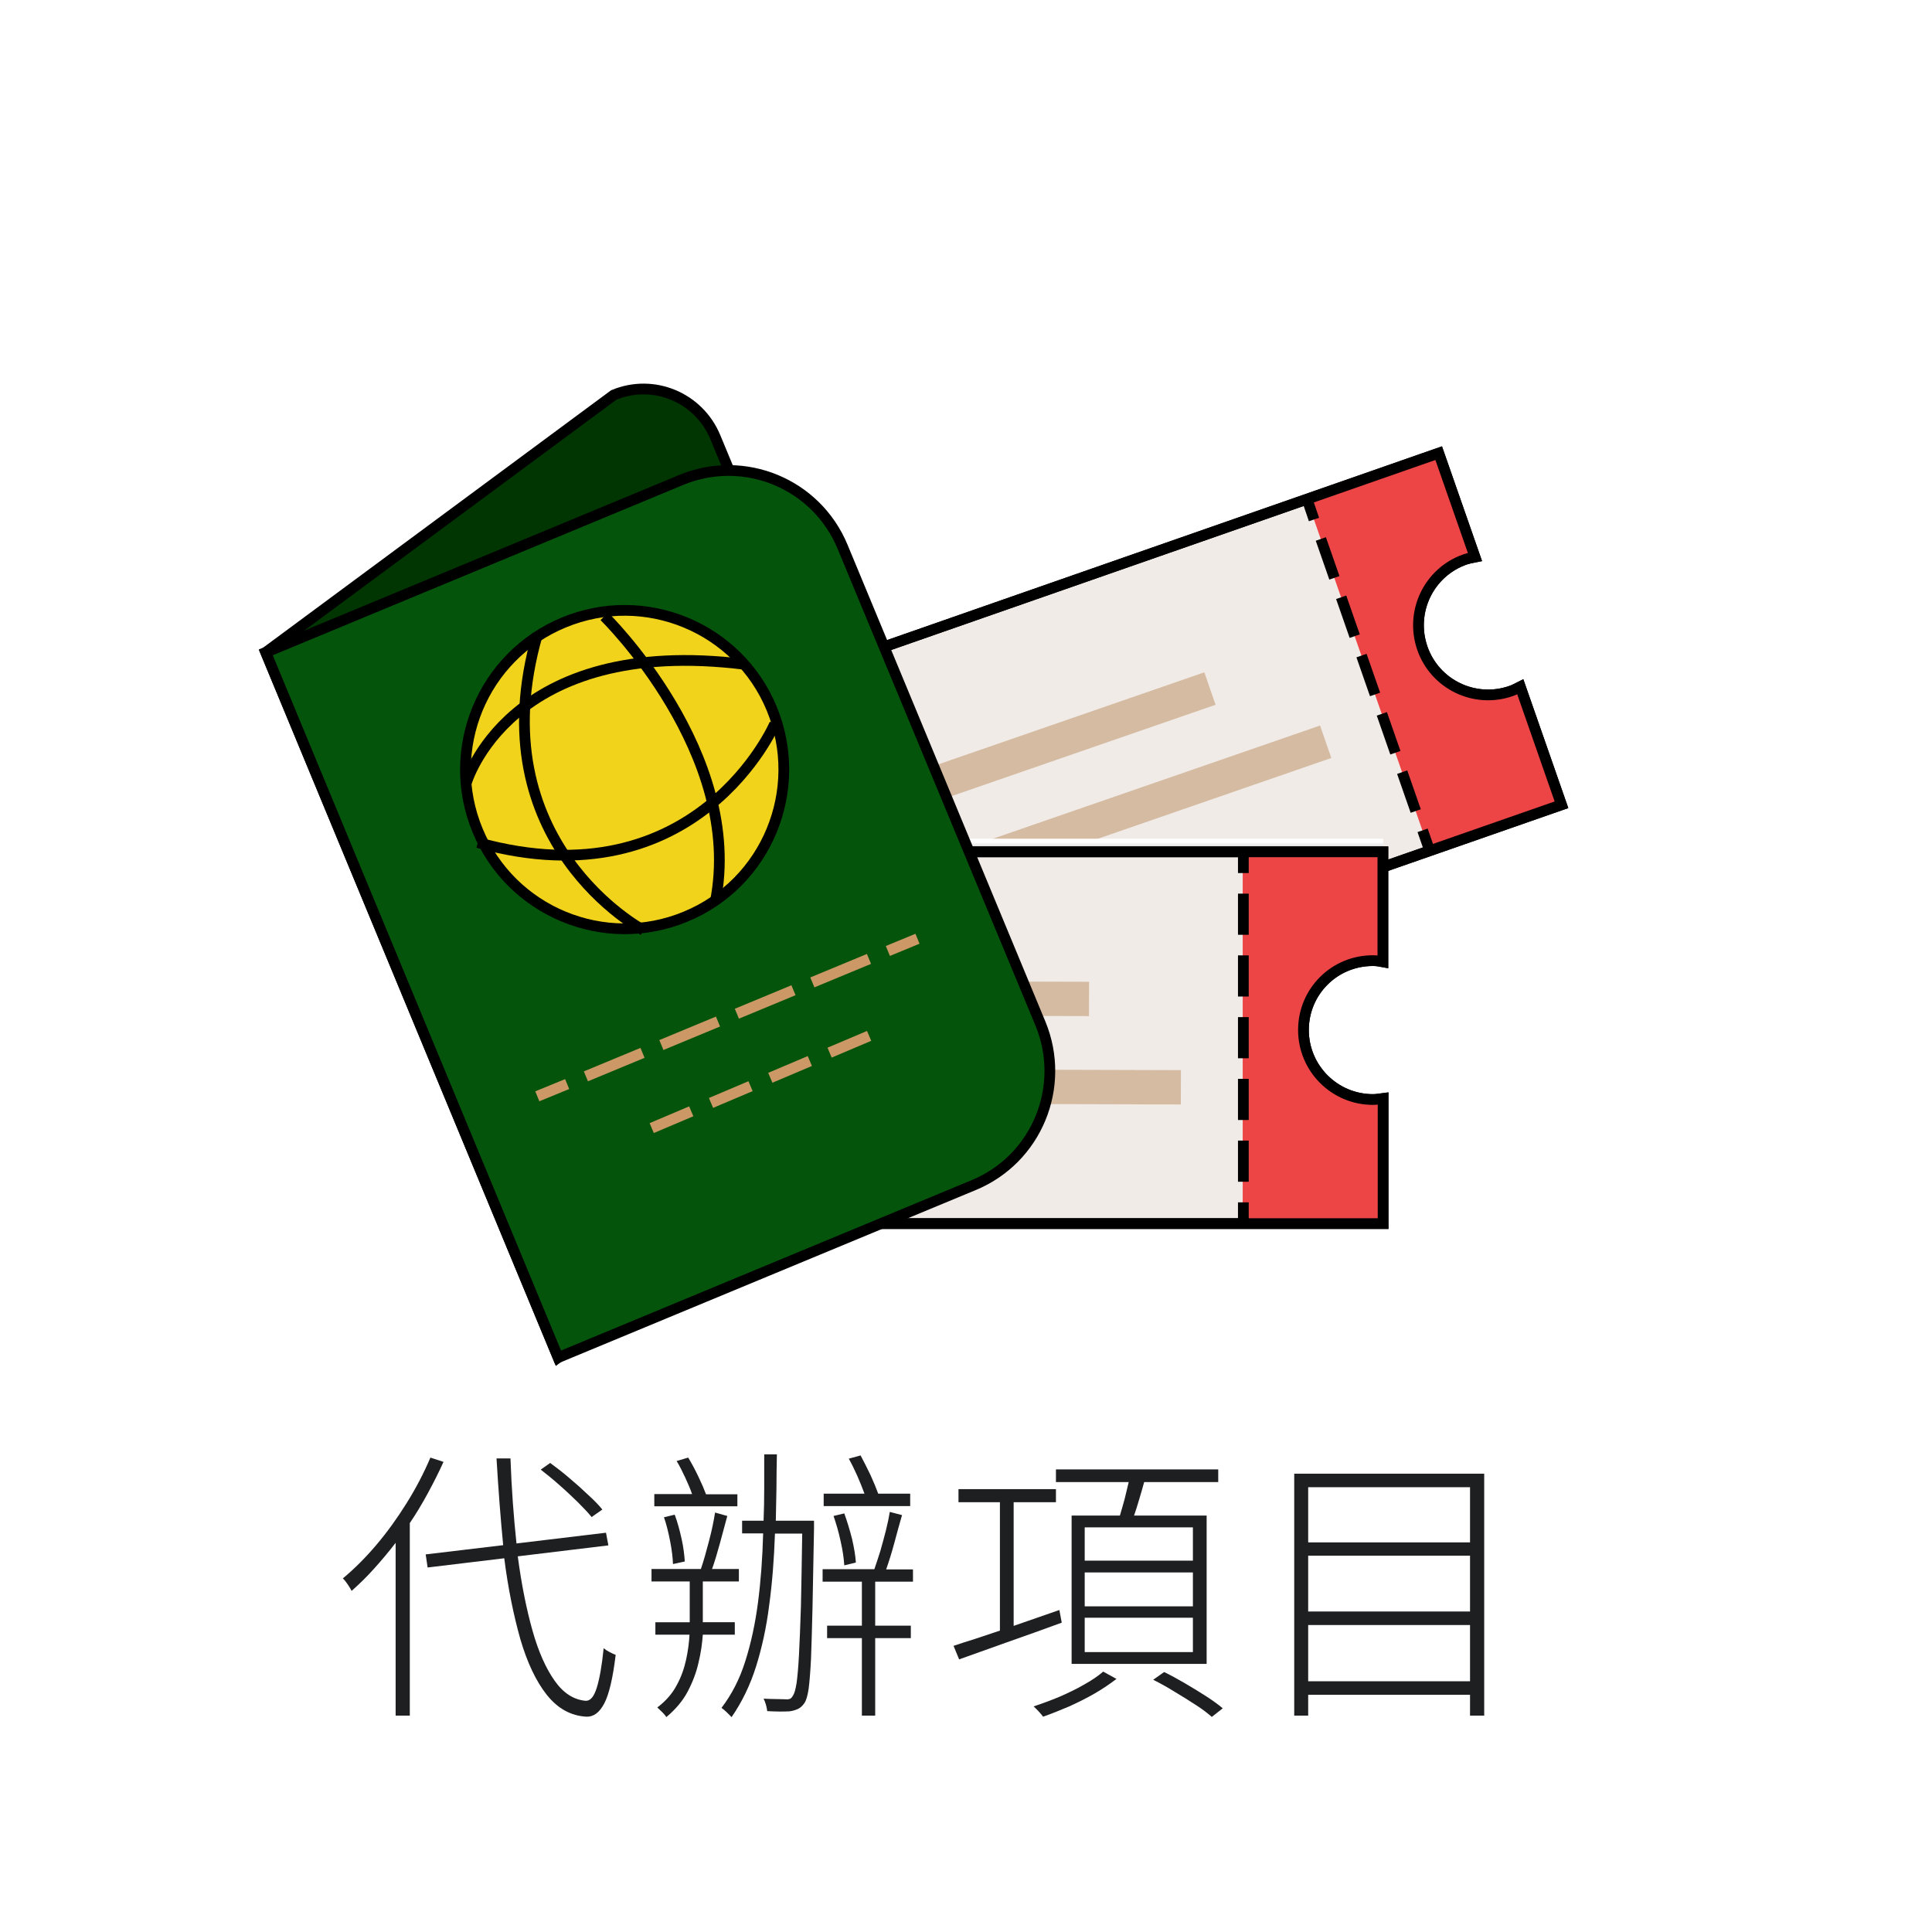 <svg xmlns="http://www.w3.org/2000/svg" xmlns:xlink="http://www.w3.org/1999/xlink" id="&#x5716;&#x5C64;_1" x="0px" y="0px" viewBox="0 0 90 90" style="enable-background:new 0 0 90 90;" xml:space="preserve"><style type="text/css">	.st0{fill:#1E1F21;}	.st1{stroke:#000000;stroke-width:0.5;stroke-miterlimit:10;}	.st2{fill:#C9CACA;stroke:#020202;stroke-width:0.5;stroke-miterlimit:10;}	.st3{fill:#F38431;stroke:#020202;stroke-width:0.5;stroke-miterlimit:10;}	.st4{fill:#12603D;stroke:#000000;stroke-width:0.5;stroke-miterlimit:10;}	.st5{fill:#3EAD44;stroke:#000000;stroke-width:0.5;stroke-miterlimit:10;}	.st6{fill:#F2D31C;stroke:#000000;stroke-width:0.5;stroke-miterlimit:10;}	.st7{fill:#ED4545;stroke:#020202;stroke-width:0.5;stroke-miterlimit:10;}	.st8{fill:#F7C7C6;stroke:#000000;stroke-width:0.5;stroke-miterlimit:10;}	.st9{fill:#ED4545;stroke:#000000;stroke-width:0.5;stroke-miterlimit:10;}	.st10{fill:#FFFFFF;stroke:#000000;stroke-width:0.5;stroke-miterlimit:10;}	.st11{fill:#F1EBE7;stroke:#000000;stroke-width:0.5;stroke-miterlimit:10;}	.st12{fill:#ED4545;}	.st13{fill:none;stroke:#000000;stroke-width:0.5;stroke-miterlimit:10;}	.st14{fill:none;stroke:#000000;stroke-width:0.5;stroke-miterlimit:10;stroke-dasharray:1.917,0.959;}	.st15{fill:#D4BBA2;}	.st16{filter:url(#Adobe_OpacityMaskFilter);}	.st17{filter:url(#Adobe_OpacityMaskFilter_1_);}	.st18{mask:url(#SVGID_1_);fill:url(#SVGID_2_);}	.st19{fill:url(#SVGID_3_);}	.st20{fill:#013502;stroke:#000000;stroke-width:0.5;stroke-miterlimit:10;}	.st21{fill:#04540C;stroke:#000000;stroke-width:0.5;stroke-miterlimit:10;}	.st22{fill:none;stroke:#CC9966;stroke-width:0.5;stroke-miterlimit:10;}	.st23{fill:none;stroke:#CC9966;stroke-width:0.5;stroke-miterlimit:10;stroke-dasharray:2.855,0.952;}	.st24{fill:none;stroke:#CC9966;stroke-width:0.5;stroke-miterlimit:10;stroke-dasharray:2,1;}	.st25{fill:#F9EF95;stroke:#020202;stroke-width:0.5;stroke-miterlimit:10;}	.st26{fill:#FFCC66;stroke:#020202;stroke-width:0.5;stroke-miterlimit:10;}	.st27{fill:#CFDFE8;stroke:#020202;stroke-width:0.5;stroke-miterlimit:10;}	.st28{fill:#FFFFFF;}	.st29{fill:#FFB02A;}	.st30{fill:#3399FF;}	.st31{fill:none;stroke:#020202;stroke-width:0.5;stroke-miterlimit:10;}</style><g>	<g>		<path class="st0" d="M20.05,67.9l0.61,0.2c-0.22,0.49-0.47,0.98-0.73,1.46c-0.26,0.48-0.54,0.95-0.84,1.39v8.97h-0.66v-8.05   c-0.32,0.42-0.66,0.82-1,1.2c-0.34,0.38-0.69,0.72-1.05,1.04c-0.04-0.07-0.09-0.17-0.18-0.3s-0.16-0.22-0.23-0.28   c0.54-0.45,1.06-0.97,1.56-1.56c0.5-0.59,0.97-1.24,1.4-1.93C19.37,69.34,19.74,68.63,20.05,67.9z M28.34,71.99l-4.22,0.51   c0.17,1.29,0.4,2.44,0.68,3.44c0.28,1,0.63,1.78,1.04,2.36c0.41,0.58,0.89,0.88,1.44,0.93c0.22,0.01,0.39-0.19,0.52-0.61   c0.13-0.42,0.24-1.03,0.32-1.84c0.07,0.06,0.16,0.12,0.28,0.18c0.11,0.06,0.2,0.1,0.28,0.13c-0.13,1.09-0.31,1.84-0.53,2.26   c-0.22,0.42-0.49,0.63-0.83,0.62c-0.73-0.04-1.34-0.38-1.85-1.02c-0.5-0.63-0.91-1.5-1.23-2.59c-0.31-1.1-0.57-2.35-0.75-3.77   l-3.57,0.43l-0.09-0.61l3.61-0.43c-0.06-0.63-0.12-1.28-0.17-1.96c-0.05-0.68-0.1-1.37-0.14-2.08h0.65   c0.05,1.42,0.15,2.74,0.28,3.96l4.17-0.5L28.34,71.99z M28.06,70.32l-0.5,0.35c-0.16-0.2-0.38-0.43-0.64-0.69   c-0.27-0.26-0.55-0.53-0.85-0.79c-0.3-0.27-0.6-0.51-0.88-0.73l0.44-0.31c0.3,0.22,0.6,0.45,0.9,0.71   c0.31,0.26,0.59,0.51,0.86,0.77C27.67,69.88,27.89,70.11,28.06,70.32z"></path>		<path class="st0" d="M34.25,76.15h-1.51c-0.03,0.41-0.09,0.85-0.2,1.3c-0.1,0.45-0.27,0.9-0.5,1.34c-0.23,0.44-0.57,0.84-1,1.2   c-0.04-0.07-0.11-0.15-0.19-0.23s-0.16-0.15-0.23-0.22c0.4-0.3,0.7-0.65,0.9-1.03c0.21-0.38,0.35-0.78,0.44-1.19   c0.09-0.41,0.14-0.8,0.16-1.17h-1.59v-0.58h1.6V75.5v-1.83h-1.78v-0.58h2.3c0.13-0.38,0.25-0.81,0.38-1.31   c0.13-0.49,0.22-0.93,0.28-1.32l0.57,0.16c-0.11,0.4-0.22,0.81-0.34,1.26c-0.12,0.44-0.24,0.85-0.37,1.21h1.25v0.58h-1.68v1.83   v0.07h1.49V76.15z M34.35,69.6v0.57h-3.87V69.6h1.76c-0.08-0.23-0.19-0.49-0.32-0.77c-0.13-0.28-0.26-0.54-0.4-0.77l0.54-0.16   c0.16,0.27,0.32,0.56,0.47,0.88c0.15,0.31,0.27,0.59,0.36,0.83H34.35z M31.9,72.74l-0.55,0.12c-0.01-0.29-0.05-0.64-0.13-1.05   c-0.08-0.41-0.17-0.79-0.29-1.13l0.5-0.12c0.13,0.34,0.23,0.72,0.32,1.12S31.88,72.44,31.9,72.74z M37.92,70.84v0.36   c-0.03,1.46-0.05,2.69-0.07,3.68c-0.02,0.99-0.05,1.79-0.07,2.4c-0.03,0.61-0.07,1.07-0.11,1.39c-0.05,0.32-0.11,0.54-0.2,0.67   c-0.09,0.13-0.19,0.22-0.3,0.27c-0.11,0.05-0.24,0.09-0.39,0.11c-0.13,0.01-0.28,0.01-0.47,0.01c-0.19,0-0.38-0.01-0.57-0.02   c-0.01-0.09-0.03-0.19-0.06-0.3s-0.07-0.2-0.11-0.28c0.23,0.01,0.44,0.02,0.63,0.02c0.18,0,0.32,0.01,0.41,0.01   c0.07,0.01,0.13,0,0.19-0.02c0.05-0.02,0.1-0.08,0.15-0.17c0.06-0.09,0.11-0.28,0.16-0.58c0.04-0.3,0.08-0.73,0.11-1.31   s0.06-1.33,0.09-2.25c0.02-0.92,0.04-2.05,0.06-3.39h-1.27c-0.04,1.2-0.13,2.32-0.27,3.35c-0.13,1.03-0.34,1.98-0.61,2.84   c-0.27,0.86-0.65,1.65-1.14,2.36c-0.05-0.05-0.13-0.13-0.22-0.22c-0.09-0.09-0.18-0.16-0.25-0.21c0.48-0.63,0.85-1.35,1.11-2.18   c0.26-0.82,0.46-1.73,0.59-2.73s0.21-2.07,0.24-3.22h-0.98v-0.59h1c0.02-0.49,0.03-1,0.03-1.51c0-0.51,0-1.04,0-1.58h0.59   c-0.01,0.54-0.02,1.06-0.02,1.58c-0.01,0.51-0.02,1.01-0.03,1.51H37.92z M42.52,73.68h-1.75v2.05h1.66v0.58h-1.66v3.61h-0.62   v-3.61h-1.62v-0.58h1.62v-2.05h-1.83V73.1h2.41c0.09-0.25,0.18-0.54,0.28-0.85c0.09-0.32,0.18-0.64,0.26-0.96s0.14-0.61,0.18-0.86   l0.57,0.15c-0.12,0.41-0.24,0.85-0.36,1.3s-0.25,0.86-0.38,1.23h1.25V73.68z M42.4,69.58v0.58h-4.03v-0.58h1.9   c-0.09-0.25-0.2-0.52-0.33-0.82c-0.13-0.29-0.26-0.56-0.4-0.81l0.55-0.15c0.15,0.28,0.3,0.58,0.46,0.91   c0.15,0.33,0.27,0.62,0.36,0.87H42.4z M39.87,72.79l-0.54,0.13c-0.02-0.31-0.07-0.69-0.17-1.12c-0.09-0.43-0.21-0.83-0.33-1.18   l0.5-0.12c0.13,0.36,0.25,0.75,0.36,1.18C39.79,72.11,39.85,72.48,39.87,72.79z"></path>		<path class="st0" d="M49.35,75l0.11,0.59c-0.84,0.31-1.69,0.61-2.54,0.91c-0.85,0.3-1.6,0.57-2.24,0.8l-0.26-0.63   c0.3-0.1,0.63-0.21,0.99-0.32c0.36-0.12,0.75-0.25,1.17-0.39v-5.98h-1.93v-0.61h4.54v0.61h-1.97v5.76L49.35,75z M51.39,77.87   l0.62,0.34c-0.29,0.22-0.62,0.45-1,0.67c-0.38,0.22-0.78,0.42-1.2,0.61c-0.42,0.18-0.82,0.34-1.22,0.48   c-0.04-0.06-0.11-0.14-0.2-0.24c-0.09-0.09-0.16-0.17-0.24-0.24c0.4-0.13,0.8-0.28,1.21-0.45c0.41-0.18,0.79-0.36,1.15-0.57   C50.87,78.27,51.16,78.07,51.39,77.87z M49.92,70.6h2.25c0.07-0.23,0.14-0.49,0.22-0.77c0.07-0.28,0.13-0.54,0.19-0.79h-3.39   v-0.59h7.56v0.59H53.3c-0.07,0.26-0.15,0.53-0.23,0.8c-0.08,0.27-0.16,0.53-0.24,0.76h3.38v6.91h-6.29V70.6z M55.57,72.7v-1.55   h-5.04v1.55H55.57z M55.57,74.83v-1.58h-5.04v1.58H55.57z M55.57,76.96v-1.6h-5.04v1.6H55.57z M53.72,78.25l0.51-0.36   c0.31,0.15,0.64,0.33,0.98,0.53c0.34,0.2,0.67,0.4,0.98,0.6c0.31,0.2,0.57,0.39,0.77,0.56l-0.51,0.4   c-0.19-0.17-0.44-0.36-0.75-0.56c-0.31-0.2-0.64-0.41-0.98-0.61C54.37,78.59,54.04,78.41,53.72,78.25z"></path>		<path class="st0" d="M60.29,68.65h8.85v11.27h-0.66v-0.97h-7.54v0.97h-0.65V68.65z M68.48,69.28h-7.54v2.57h7.54V69.28z    M68.48,72.47h-7.54v2.6h7.54V72.47z M60.94,78.32h7.54V75.7h-7.54V78.32z"></path>	</g>	<g>		<path class="st11" d="M68.25,26.06c0.15-0.05,0.31-0.08,0.46-0.11l-1.69-4.84L32.22,33.26l1.7,4.87c0.2-0.13,0.42-0.24,0.65-0.32   c1.69-0.59,3.54,0.3,4.13,1.99c0.59,1.69-0.3,3.54-1.99,4.13c-0.24,0.08-0.47,0.13-0.71,0.16l1.93,5.54l34.81-12.14l-1.92-5.5   c-0.14,0.07-0.28,0.15-0.43,0.2c-1.69,0.59-3.54-0.3-4.13-1.99C65.67,28.5,66.56,26.65,68.25,26.06z"></path>		<path class="st12" d="M68.25,26.06c0.15-0.05,0.31-0.08,0.46-0.11l-1.69-4.84l-6.15,2.12l5.71,16.37l6.15-2.12l-1.92-5.5   c-0.14,0.07-0.28,0.15-0.43,0.2c-1.69,0.59-3.54-0.3-4.13-1.99C65.67,28.5,66.56,26.65,68.25,26.06z"></path>		<g>			<g>				<line class="st13" x1="66.6" y1="39.63" x2="66.27" y2="38.68"></line>				<line class="st14" x1="65.95" y1="37.78" x2="61.37" y2="24.65"></line>				<line class="st13" x1="61.21" y1="24.2" x2="60.89" y2="23.26"></line>			</g>		</g>					<rect x="39.99" y="34.05" transform="matrix(0.945 -0.327 0.327 0.945 -8.727 17.722)" class="st15" width="16.83" height="1.6"></rect>					<rect x="41.21" y="37.23" transform="matrix(0.945 -0.327 0.327 0.945 -9.582 18.997)" class="st15" width="21.12" height="1.6"></rect>		<path class="st13" d="M68.25,26.06c0.15-0.05,0.31-0.08,0.46-0.11l-1.69-4.84L32.22,33.26l1.7,4.87c0.2-0.13,0.42-0.24,0.65-0.32   c1.69-0.59,3.54,0.3,4.13,1.99c0.59,1.69-0.3,3.54-1.99,4.13c-0.24,0.08-0.47,0.13-0.71,0.16l1.93,5.54l34.81-12.14l-1.92-5.5   c-0.14,0.07-0.28,0.15-0.43,0.2c-1.69,0.59-3.54-0.3-4.13-1.99C65.67,28.5,66.56,26.65,68.25,26.06z"></path>		<defs>			<filter id="Adobe_OpacityMaskFilter" filterUnits="userSpaceOnUse" x="34.47" y="39.07" width="29.96" height="0.95">											</filter>		</defs>		<mask maskUnits="userSpaceOnUse" x="34.47" y="39.07" width="29.96" height="0.95" id="SVGID_1_">			<g class="st16">				<defs>					<filter id="Adobe_OpacityMaskFilter_1_" filterUnits="userSpaceOnUse" x="34.47" y="39.07" width="29.96" height="0.95">																	</filter>				</defs>				<mask maskUnits="userSpaceOnUse" x="34.47" y="39.07" width="29.96" height="0.95" id="SVGID_1_">				</mask>				<linearGradient id="SVGID_2_" gradientUnits="userSpaceOnUse" x1="49.449" y1="39.218" x2="49.449" y2="41.007">					<stop offset="1.302080e-03" style="stop-color:#000000"></stop>					<stop offset="1" style="stop-color:#FFFFFF"></stop>				</linearGradient>				<rect x="34.47" y="39.07" class="st18" width="29.96" height="0.95"></rect>			</g>		</mask>		<linearGradient id="SVGID_3_" gradientUnits="userSpaceOnUse" x1="49.449" y1="39.218" x2="49.449" y2="41.007">			<stop offset="1.302080e-03" style="stop-color:#FFFFFF"></stop>			<stop offset="1" style="stop-color:#000000"></stop>		</linearGradient>		<rect x="34.47" y="39.07" class="st19" width="29.96" height="0.95"></rect>		<g>			<path class="st11" d="M63.95,44.75c0.16,0,0.32,0.02,0.47,0.05v-5.12H27.56v5.16c0.23-0.05,0.47-0.09,0.72-0.09    c1.79,0,3.24,1.45,3.24,3.24s-1.45,3.24-3.24,3.24c-0.25,0-0.49-0.03-0.72-0.09v5.86h36.87v-5.83c-0.16,0.02-0.31,0.05-0.47,0.05    c-1.79,0-3.24-1.45-3.24-3.24S62.16,44.75,63.95,44.75z"></path>			<path class="st12" d="M57.89,57.06h6.54v-5.87c-0.16,0.02-0.31,0.05-0.47,0.05c-1.79,0-3.24-1.45-3.24-3.24s1.45-3.24,3.24-3.24    c0.16,0,0.32,0.02,0.47,0.05v-5.12h-6.54V57.06z"></path>			<g>				<g>					<line class="st13" x1="57.92" y1="57.01" x2="57.92" y2="56.01"></line>					<line class="st14" x1="57.92" y1="55.05" x2="57.92" y2="41.15"></line>					<line class="st13" x1="57.92" y1="40.67" x2="57.92" y2="39.67"></line>				</g>			</g>							<rect x="33.9" y="45.71" transform="matrix(1 2.887581e-03 -2.887581e-03 1 0.135 -0.122)" class="st15" width="16.83" height="1.6"></rect>							<rect x="33.89" y="49.82" transform="matrix(1 2.882131e-03 -2.882131e-03 1 0.146 -0.128)" class="st15" width="21.12" height="1.6"></rect>		</g>		<path class="st13" d="M63.95,44.75c0.16,0,0.32,0.02,0.47,0.05v-5.12H27.56v5.16c0.23-0.05,0.47-0.09,0.72-0.09   c1.79,0,3.24,1.45,3.24,3.24s-1.45,3.24-3.24,3.24c-0.25,0-0.49-0.03-0.72-0.09v5.86h36.87v-5.83c-0.16,0.02-0.31,0.05-0.47,0.05   c-1.79,0-3.24-1.45-3.24-3.24S62.16,44.75,63.95,44.75z"></path>		<g>			<path class="st20" d="M42.22,51.26L26,63.24L12.38,30.39L28.59,18.4c1.85-0.77,3.96,0.11,4.73,1.96l10.86,26.17    C44.94,48.37,44.06,50.49,42.22,51.26z"></path>			<path class="st21" d="M45.35,55.21L26,63.24L12.38,30.39l19.35-8.03c2.94-1.22,6.3,0.17,7.52,3.11l9.22,22.22    C49.68,50.63,48.29,54,45.35,55.21z"></path>			<path class="st6" d="M31.94,42.7c-3.78,1.57-8.13-0.23-9.69-4.01c-1.57-3.78,0.23-8.13,4.01-9.69c3.78-1.57,8.13,0.23,9.69,4.01    C37.51,36.79,35.72,41.14,31.94,42.7z"></path>			<g>				<g>					<line class="st22" x1="42.74" y1="43.73" x2="41.36" y2="44.3"></line>					<line class="st23" x1="40.48" y1="44.67" x2="26.86" y2="50.32"></line>					<line class="st22" x1="26.42" y1="50.5" x2="25.03" y2="51.07"></line>				</g>			</g>			<line class="st24" x1="30.36" y1="52.55" x2="41.16" y2="47.97"></line>			<path class="st13" d="M21.71,36.51c0,0,1.94-6.95,13-5.56"></path>			<path class="st13" d="M36.09,33.72c0,0-3.6,8.37-13.83,5.53"></path>			<path class="st13" d="M29.97,43.33c0,0-7.71-4.08-4.94-13.76"></path>			<path class="st13" d="M28.15,28.71c0,0,6.55,6.39,5.17,13.31"></path>		</g>	</g></g></svg>
